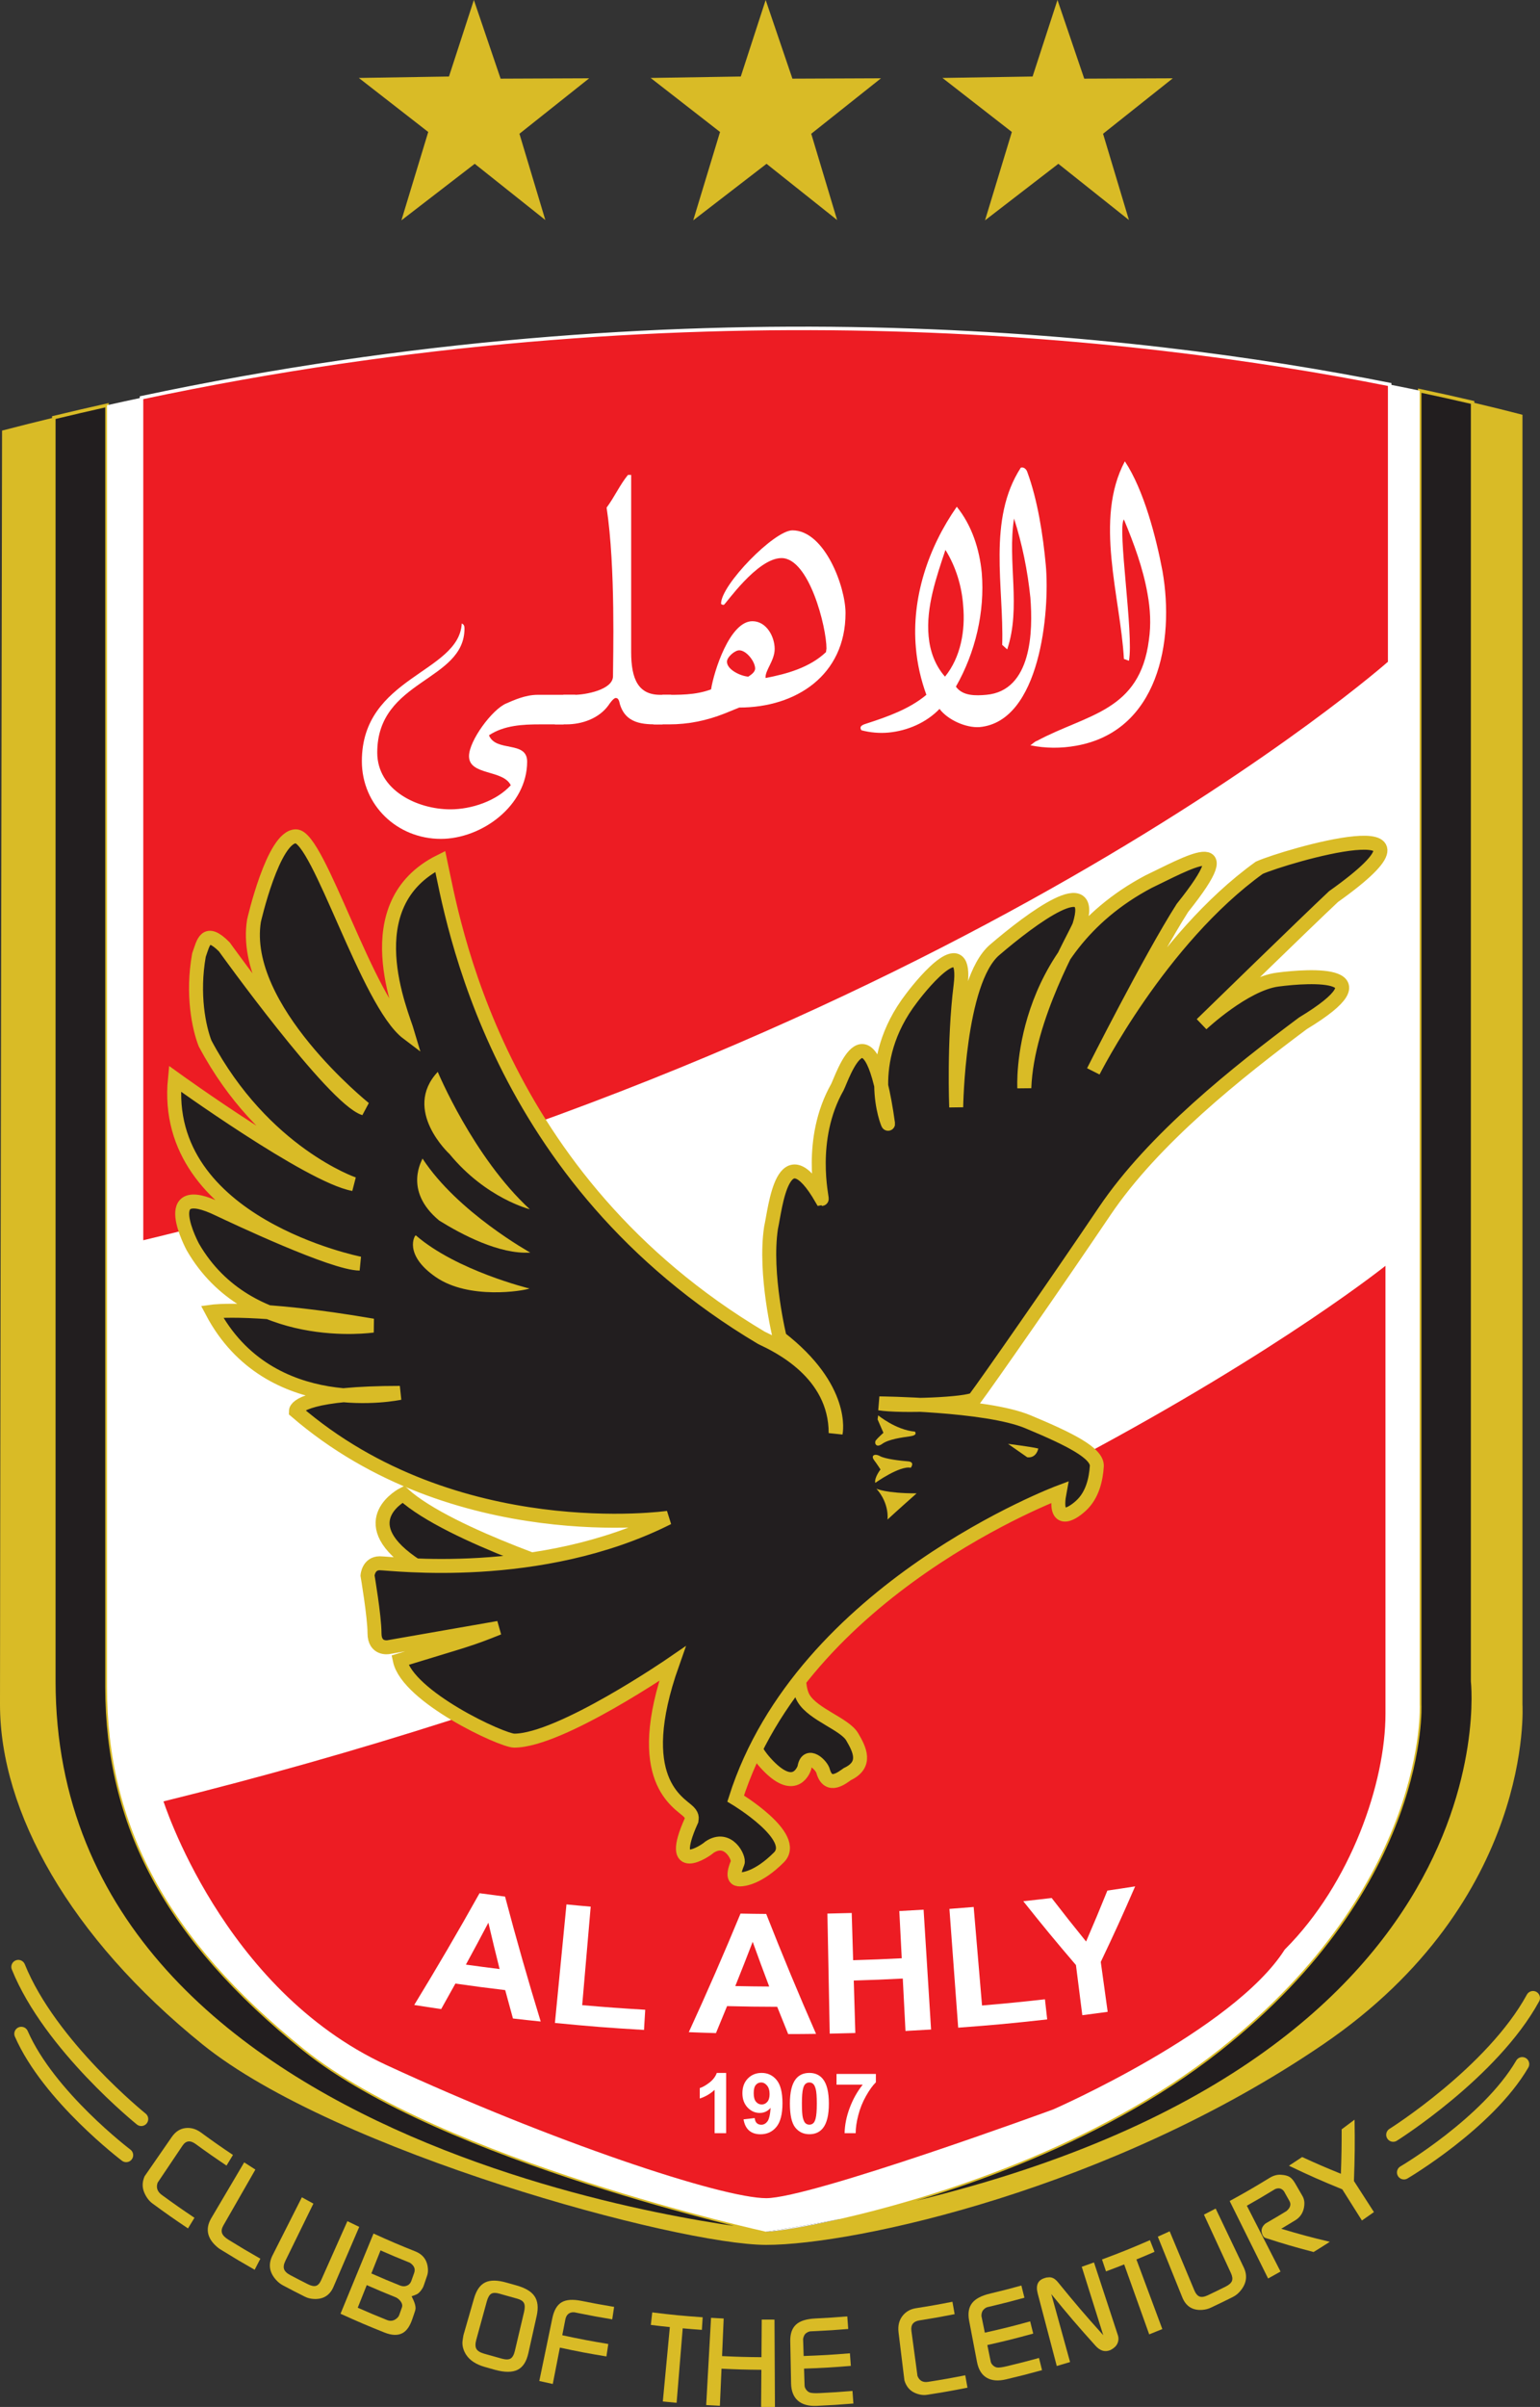 <?xml version="1.0" encoding="UTF-8"?>
<svg xmlns="http://www.w3.org/2000/svg" xmlns:xlink="http://www.w3.org/1999/xlink" width="440.8pt" height="688.7pt" viewBox="0 0 440.8 688.7" version="1.1">
<rect x="0" y="0" width="440.8" height="688.7" fill="#333333" stroke="none"/>
<defs>
<g>
<symbol overflow="visible" id="glyph0-0">
<path style="stroke:none;" d=""/>
</symbol>
<symbol overflow="visible" id="glyph0-1">
<path style="stroke:none;" d="M 65.781 -8.453 C 62.922 -8.453 59.406 -8.453 54.984 -8.453 C 51.484 -8.453 48.094 -6.891 46.016 -5.984 C 41.984 -4.297 35.359 4.688 35.359 9.094 C 35.359 14.688 45.109 12.875 47.312 17.422 C 43.156 21.969 36.016 24.312 30.031 24.312 C 20.547 24.312 9.094 18.844 9.094 8.062 C 9.094 -12.875 34.062 -12.219 34.062 -27.438 C 34.062 -28.078 33.938 -28.594 33.281 -28.859 C 32.5 -14.688 4.688 -13.656 4.688 10.531 C 4.688 23.141 14.812 32.766 27.297 32.766 C 39 32.766 52 23.266 52 10.656 C 52 4.547 43.031 8.062 41.078 3.125 C 45.375 0.266 50.703 0 55.766 0 L 62.406 0 C 64.094 -1.688 65.656 -5.984 65.781 -8.453 Z M 65.781 -8.453 "/>
</symbol>
<symbol overflow="visible" id="glyph0-2">
<path style="stroke:none;" d="M 30.812 -8.453 C 29.25 -8.453 28.984 -8.453 27.688 -8.453 C 21.453 -8.453 19.375 -12.875 19.375 -20.672 C 19.375 -37.438 19.375 -53.953 19.375 -71.375 L 18.453 -71.375 C 16.125 -68.516 14.562 -65 12.344 -62.016 C 14.953 -44.844 14.172 -18.844 14.172 -13.781 C 14.172 -9.875 6.234 -8.453 3.125 -8.453 L 0 -8.453 C -2.078 -7.016 -2.734 -2.469 -2.469 0 C -1.297 0 -0.391 0 0.781 0 C 5.328 0 10.141 -1.688 12.875 -5.453 C 13.125 -5.844 14.297 -7.547 14.953 -7.547 C 15.984 -7.547 15.984 -6.109 16.25 -5.453 C 18.203 0.391 23.922 0 28.344 0 C 29.641 -2.469 30.156 -5.062 30.812 -8.453 Z M 30.812 -8.453 "/>
</symbol>
<symbol overflow="visible" id="glyph0-3">
<path style="stroke:none;" d="M 52.391 -31.844 C 52.391 -39.391 46.406 -55.516 37.188 -55.516 C 31.984 -55.516 16.766 -39.906 16.766 -34.578 C 16.766 -34.312 17.156 -34.188 17.547 -34.188 C 17.938 -34.188 27.047 -47.578 34.062 -47.578 C 41.984 -47.578 46.938 -27.812 46.938 -21.703 L 46.797 -20.672 C 42.125 -16.25 35.625 -14.438 29.516 -13.266 C 29.25 -15.344 32.109 -18.203 32.109 -21.578 C 32.109 -25.094 29.766 -29.516 25.734 -29.516 C 19.234 -29.516 14.688 -15.078 13.906 -10.016 C 9.359 -8.312 4.688 -8.453 0 -8.453 C -2.203 -6.375 -3.125 -3.641 -2.594 0 C -1.172 0 0.391 0 1.953 0 C 7.281 0 12.609 -1.047 17.812 -3.125 L 21.969 -4.812 C 38.219 -4.812 52.391 -14.047 52.391 -31.844 Z M 26.516 -15.984 C 26.516 -14.953 25.344 -14.172 24.562 -13.656 C 22.484 -13.781 18.453 -15.594 18.453 -17.938 C 18.453 -19.234 20.672 -21.188 21.969 -21.188 C 24.047 -21.188 26.516 -17.938 26.516 -15.984 Z M 26.516 -15.984 "/>
</symbol>
<symbol overflow="visible" id="glyph0-4">
<path style="stroke:none;" d="M 52.781 -45.5 C 52 -54.078 50.438 -64.219 47.453 -72.281 C 47.188 -73.062 46.406 -73.703 45.625 -73.453 C 36.016 -58.625 40.812 -39.266 40.297 -22.75 L 41.734 -21.453 C 45.766 -33.547 41.734 -46.547 43.688 -58.891 C 46.016 -51.609 47.578 -43.938 48.359 -36.266 C 49.141 -26.656 48.75 -9.625 35.75 -8.453 C 32.766 -8.188 28.984 -8.062 27.047 -10.797 C 32.625 -20.547 35.359 -32.234 34.453 -43.297 C 33.797 -50.188 31.594 -56.938 27.297 -62.266 C 19.109 -50.562 14.297 -36.141 15.594 -21.844 C 15.984 -17.297 17.031 -12.734 18.594 -8.453 C 13.781 -4.422 7.547 -2.203 1.562 -0.266 C 0.781 0 -0.906 0.391 0 1.688 C 2.469 2.344 5.203 2.594 7.797 2.344 C 13.266 1.812 18.594 -0.516 22.359 -4.422 C 24.703 -1.297 29.906 1.047 33.797 0.781 C 51.219 -0.781 53.953 -32.375 52.781 -45.5 Z M 29.125 -33.938 C 29.766 -26.906 28.469 -19.234 23.922 -13.656 C 21.062 -16.906 19.625 -20.938 19.234 -25.219 C 18.453 -33.547 21.453 -42.125 24.047 -49.922 C 27.047 -45.109 28.734 -39.516 29.125 -33.938 Z M 29.125 -33.938 "/>
</symbol>
<symbol overflow="visible" id="glyph0-5">
<path style="stroke:none;" d="M 28.203 -43.812 C 26.391 -53.438 22.875 -67.078 17.422 -75.266 C 8.578 -58.625 16.125 -36.656 17.156 -18.719 L 18.594 -18.203 C 20.016 -25.734 15.203 -56.422 17.156 -58.625 C 20.016 -51.734 22.625 -44.719 23.922 -37.312 C 24.703 -33.016 24.953 -28.594 24.312 -24.188 C 21.703 -3.641 6.625 -2.984 -7.672 4.688 C -8.453 4.938 -8.969 5.594 -9.625 5.984 C -5.328 6.891 -0.781 6.891 3.516 6.109 C 26.906 1.953 31.719 -23.656 28.203 -43.812 Z M 28.203 -43.812 "/>
</symbol>
<symbol overflow="visible" id="glyph1-0">
<path style="stroke:none;" d="M 3 0 L 3 -15 L 15 -15 L 15 0 Z M 3.375 -0.375 L 14.625 -0.375 L 14.625 -14.625 L 3.375 -14.625 Z M 3.375 -0.375 "/>
</symbol>
<symbol overflow="visible" id="glyph1-1">
<path style="stroke:none;" d="M 9.453 0 L 6.156 0 L 6.156 -12.406 C 4.945 -11.281 3.527 -10.449 1.906 -9.922 L 1.906 -12.906 C 2.758 -13.184 3.691 -13.719 4.703 -14.5 C 5.711 -15.289 6.406 -16.207 6.781 -17.25 L 9.453 -17.25 Z M 9.453 0 "/>
</symbol>
<symbol overflow="visible" id="glyph1-2">
<path style="stroke:none;" d="M 1.094 -3.969 L 4.281 -4.328 C 4.352 -3.68 4.551 -3.199 4.875 -2.891 C 5.207 -2.578 5.645 -2.422 6.188 -2.422 C 6.863 -2.422 7.441 -2.734 7.922 -3.359 C 8.398 -3.98 8.707 -5.281 8.844 -7.25 C 8.008 -6.281 6.973 -5.797 5.734 -5.797 C 4.379 -5.797 3.211 -6.316 2.234 -7.359 C 1.254 -8.41 0.766 -9.77 0.766 -11.438 C 0.766 -13.176 1.281 -14.578 2.312 -15.641 C 3.352 -16.711 4.672 -17.25 6.266 -17.25 C 8.012 -17.25 9.445 -16.57 10.562 -15.219 C 11.676 -13.875 12.234 -11.66 12.234 -8.578 C 12.234 -5.441 11.648 -3.176 10.484 -1.781 C 9.328 -0.383 7.809 0.312 5.938 0.312 C 4.594 0.312 3.504 -0.047 2.672 -0.766 C 1.848 -1.48 1.32 -2.551 1.094 -3.969 Z M 8.547 -11.172 C 8.547 -12.23 8.301 -13.055 7.812 -13.641 C 7.32 -14.223 6.758 -14.516 6.125 -14.516 C 5.508 -14.516 4.996 -14.273 4.594 -13.797 C 4.195 -13.316 4 -12.527 4 -11.438 C 4 -10.332 4.219 -9.52 4.656 -9 C 5.09 -8.477 5.641 -8.219 6.297 -8.219 C 6.93 -8.219 7.461 -8.469 7.891 -8.969 C 8.324 -9.465 8.547 -10.203 8.547 -11.172 Z M 8.547 -11.172 "/>
</symbol>
<symbol overflow="visible" id="glyph1-3">
<path style="stroke:none;" d="M 6.594 -17.25 C 8.246 -17.25 9.547 -16.652 10.484 -15.469 C 11.605 -14.062 12.172 -11.727 12.172 -8.469 C 12.172 -5.219 11.605 -2.883 10.484 -1.469 C 9.547 -0.289 8.246 0.297 6.594 0.297 C 4.914 0.297 3.566 -0.344 2.547 -1.625 C 1.523 -2.914 1.016 -5.211 1.016 -8.516 C 1.016 -11.742 1.578 -14.07 2.703 -15.5 C 3.629 -16.664 4.926 -17.25 6.594 -17.25 Z M 6.594 -14.516 C 6.188 -14.516 5.824 -14.387 5.516 -14.141 C 5.203 -13.891 4.961 -13.434 4.797 -12.781 C 4.566 -11.926 4.453 -10.488 4.453 -8.469 C 4.453 -6.457 4.551 -5.07 4.75 -4.312 C 4.957 -3.562 5.211 -3.059 5.516 -2.812 C 5.824 -2.562 6.188 -2.438 6.594 -2.438 C 6.988 -2.438 7.344 -2.562 7.656 -2.812 C 7.965 -3.07 8.207 -3.531 8.375 -4.188 C 8.602 -5.027 8.719 -6.457 8.719 -8.469 C 8.719 -10.488 8.613 -11.875 8.406 -12.625 C 8.207 -13.383 7.949 -13.891 7.641 -14.141 C 7.336 -14.387 6.988 -14.516 6.594 -14.516 Z M 6.594 -14.516 "/>
</symbol>
<symbol overflow="visible" id="glyph1-4">
<path style="stroke:none;" d="M 1.016 -13.891 L 1.016 -16.953 L 12.281 -16.953 L 12.281 -14.562 C 11.352 -13.645 10.402 -12.324 9.438 -10.609 C 8.477 -8.898 7.746 -7.082 7.25 -5.156 C 6.75 -3.238 6.5 -1.52 6.5 0 L 3.328 0 C 3.379 -2.371 3.867 -4.797 4.797 -7.266 C 5.723 -9.73 6.961 -11.941 8.516 -13.891 Z M 1.016 -13.891 "/>
</symbol>
</g>
<clipPath id="clip1">
  <path d="M 202 663 L 222 663 L 222 688.699 L 202 688.699 Z M 202 663 "/>
</clipPath>
<clipPath id="clip2">
  <path d="M 226 662 L 245 662 L 245 688.699 L 226 688.699 Z M 226 662 "/>
</clipPath>
<clipPath id="clip3">
  <path d="M 376 549 L 440.801 549 L 440.801 634 L 376 634 Z M 376 549 "/>
</clipPath>
<clipPath id="clip4">
  <path d="M 379 567 L 440.801 567 L 440.801 645 L 379 645 Z M 379 567 "/>
</clipPath>
</defs>
<g id="surface1">
<path style=" stroke:none;fill-rule:nonzero;fill:rgb(85.1%,73.299%,14.899%);fill-opacity:1;" d="M 156.09 62.953 L 135.883 46.871 L 114.895 63.047 L 122.574 37.762 L 102.715 22.305 L 128.512 21.891 L 135.637 -0.004 L 143.289 22.508 L 168.645 22.402 L 148.68 38.273 "/>
<path style=" stroke:none;fill-rule:nonzero;fill:rgb(85.1%,73.299%,14.899%);fill-opacity:1;" d="M 239.613 62.953 L 219.406 46.871 L 198.422 63.047 L 206.098 37.762 L 186.238 22.305 L 212.039 21.891 L 219.16 -0.004 L 226.816 22.508 L 252.168 22.402 L 232.203 38.273 "/>
<path style=" stroke:none;fill-rule:nonzero;fill:rgb(85.1%,73.299%,14.899%);fill-opacity:1;" d="M 323.141 62.953 L 302.934 46.871 L 281.949 63.047 L 289.625 37.762 L 269.766 22.305 L 295.562 21.891 L 302.688 -0.004 L 310.344 22.508 L 335.695 22.402 L 315.73 38.273 "/>
<path style=" stroke:none;fill-rule:nonzero;fill:rgb(85.1%,73.299%,14.899%);fill-opacity:1;" d="M 421.512 115.152 L 421.512 481.047 C 421.512 481.047 434.949 597.555 240.223 634.957 C 229.078 637.48 221.344 638.555 219.242 638.555 C 219.242 638.555 15.406 619.312 15.406 481.047 L 15.406 119.484 C 10.492 120.672 5.551 121.914 0.59 123.203 C 0.414 224.461 0 463.562 0 487.699 C 0 518.41 20 554.32 58 584.988 C 96 615.656 194 642.32 219.336 642.32 C 244.668 642.32 318 626.32 378.664 584.988 C 439.332 543.656 435.781 487.699 435.781 487.699 L 435.781 118.676 C 431.508 117.566 426.742 116.379 421.512 115.152 "/>
<path style=" stroke:none;fill-rule:nonzero;fill:rgb(13.3%,11.8%,12.199%);fill-opacity:1;" d="M 30.621 482.594 L 30.621 115.949 C 25.574 117.078 20.504 118.254 15.406 119.484 L 15.406 481.047 C 15.406 619.312 219.238 638.555 219.238 638.555 C 219.238 638.555 126.645 618.16 87.105 586.387 C 47.566 554.613 30.621 522.133 30.621 482.594 "/>
<path style="fill:none;stroke-width:10;stroke-linecap:butt;stroke-linejoin:miter;stroke:rgb(85.1%,73.299%,14.899%);stroke-opacity:1;stroke-miterlimit:4;" d="M 306.211 2061.062 L 306.211 5727.508 C 255.742 5716.219 205.039 5704.461 154.062 5692.156 L 154.062 2076.531 C 154.062 693.875 2192.383 501.453 2192.383 501.453 C 2192.383 501.453 1266.445 705.398 871.055 1023.133 C 475.664 1340.867 306.211 1665.672 306.211 2061.062 Z M 306.211 2061.062 " transform="matrix(0.1,0,0,-0.1,0,688.7)"/>
<path style=" stroke:none;fill-rule:nonzero;fill:rgb(13.3%,11.8%,12.199%);fill-opacity:1;" d="M 406.363 487.699 C 406.363 487.699 408.969 538.973 349.055 586.387 C 313.602 614.441 267.035 628.891 240.223 634.957 C 434.949 597.555 421.512 481.047 421.512 481.047 L 421.512 115.152 C 416.828 114.055 411.777 112.926 406.363 111.781 "/>
<path style="fill:none;stroke-width:10;stroke-linecap:butt;stroke-linejoin:miter;stroke:rgb(85.1%,73.299%,14.899%);stroke-opacity:1;stroke-miterlimit:4;" d="M 4063.633 2010.008 C 4063.633 2010.008 4089.688 1497.273 3490.547 1023.133 C 3136.016 742.586 2670.352 598.094 2402.227 537.43 C 4349.492 911.453 4215.117 2076.531 4215.117 2076.531 L 4215.117 5735.477 C 4168.281 5746.453 4117.773 5757.742 4063.633 5769.188 Z M 4063.633 2010.008 " transform="matrix(0.1,0,0,-0.1,0,688.7)"/>
<path style=" stroke:none;fill-rule:nonzero;fill:rgb(100%,100%,100%);fill-opacity:1;" d="M 240.223 634.957 C 233.48 636.254 226.492 637.457 219.242 638.555 C 221.344 638.555 229.078 637.48 240.223 634.957 "/>
<path style=" stroke:none;fill-rule:nonzero;fill:rgb(100%,100%,100%);fill-opacity:1;" d="M 406.363 487.699 L 406.363 111.781 C 403.594 111.195 400.73 110.609 397.773 110.023 L 397.773 189.578 C 397.773 189.578 273.504 299.723 40.508 355.504 L 40.508 113.793 C 37.223 114.488 33.926 115.211 30.621 115.949 L 30.621 482.594 C 30.621 522.133 47.566 554.613 87.105 586.387 C 126.645 618.16 219.238 638.555 219.238 638.555 C 226.492 637.457 233.477 636.254 240.223 634.957 C 267.035 628.891 313.602 614.441 349.055 586.387 C 408.969 538.973 406.363 487.699 406.363 487.699 "/>
<path style=" stroke:none;fill-rule:nonzero;fill:rgb(92.899%,10.999%,13.699%);fill-opacity:1;" d="M 40.508 113.793 L 40.508 355.504 C 273.504 299.723 397.773 189.578 397.773 189.578 L 397.773 110.02 C 324.477 95.461 194.801 81.082 40.508 113.793 "/>
<path style="fill:none;stroke-width:10;stroke-linecap:butt;stroke-linejoin:miter;stroke:rgb(100%,100%,100%);stroke-opacity:1;stroke-miterlimit:4;" d="M 405.078 5749.07 L 405.078 3331.961 C 2735.039 3889.773 3977.734 4991.219 3977.734 4991.219 L 3977.734 5786.805 C 3244.766 5932.391 1948.008 6076.18 405.078 5749.07 Z M 405.078 5749.07 " transform="matrix(0.1,0,0,-0.1,0,688.7)"/>
<path style=" stroke:none;fill-rule:nonzero;fill:rgb(92.899%,10.999%,13.699%);fill-opacity:1;" d="M 397.066 361.152 C 397.066 361.152 277.742 457.883 46.156 515.074 C 46.156 515.074 63.102 569.441 110.406 591.328 C 157.715 613.215 206.465 629.457 219.336 629.457 C 232.203 629.457 301.633 604.035 301.633 604.035 C 301.633 604.035 353.297 581.441 368.121 558.141 C 387.188 539.078 397.07 510.129 397.07 490.359 C 397.07 470.59 397.066 361.152 397.066 361.152 "/>
<path style="fill:none;stroke-width:10;stroke-linecap:butt;stroke-linejoin:miter;stroke:rgb(100%,100%,100%);stroke-opacity:1;stroke-miterlimit:4;" d="M 3970.664 3275.477 C 3970.664 3275.477 2777.422 2308.172 461.562 1736.258 C 461.562 1736.258 631.016 1192.586 1104.062 973.719 C 1577.148 754.852 2064.648 592.43 2193.359 592.43 C 2322.031 592.43 3016.328 846.648 3016.328 846.648 C 3016.328 846.648 3532.969 1072.586 3681.211 1305.594 C 3871.875 1496.219 3970.703 1785.711 3970.703 1983.406 C 3970.703 2181.102 3970.664 3275.477 3970.664 3275.477 Z M 3970.664 3275.477 " transform="matrix(0.1,0,0,-0.1,0,688.7)"/>
<path style=" stroke:none;fill-rule:nonzero;fill:rgb(13.3%,11.8%,12.199%);fill-opacity:1;" d="M 229.598 469.812 C 229.598 469.812 227.227 481.34 230.031 485.973 C 232.832 490.605 241.773 493.297 243.93 496.961 C 246.082 500.625 248.238 504.934 242.527 507.625 C 241.125 508.594 237.141 511.934 235.633 506.871 C 235.309 505.148 231 500.945 230.246 505.793 C 230.246 505.793 227.875 513.551 219.797 505.148 C 211.715 496.746 215.914 492.004 215.484 485.539 C 215.055 479.078 229.598 469.812 229.598 469.812 "/>
<path style="fill:none;stroke-width:40;stroke-linecap:butt;stroke-linejoin:miter;stroke:rgb(85.1%,73.299%,14.899%);stroke-opacity:1;stroke-miterlimit:4;" d="M 2295.977 2188.875 C 2295.977 2188.875 2272.266 2073.602 2300.312 2027.273 C 2328.32 1980.945 2417.734 1954.031 2439.297 1917.391 C 2460.82 1880.75 2482.383 1837.664 2425.273 1810.75 C 2411.25 1801.062 2371.406 1767.664 2356.328 1818.289 C 2353.086 1835.516 2310 1877.547 2302.461 1829.07 C 2302.461 1829.07 2278.75 1751.492 2197.969 1835.516 C 2117.148 1919.539 2159.141 1966.961 2154.844 2031.609 C 2150.547 2096.219 2295.977 2188.875 2295.977 2188.875 Z M 2295.977 2188.875 " transform="matrix(0.1,0,0,-0.1,0,688.7)"/>
<path style=" stroke:none;fill-rule:nonzero;fill:rgb(13.3%,11.8%,12.199%);fill-opacity:1;" d="M 168.945 452.043 C 168.945 452.043 128.695 439.543 115.445 427.543 C 115.445 427.543 100.695 435.043 117.695 447.043 C 134.695 459.043 158.195 459.293 158.195 459.293 "/>
<path style="fill:none;stroke-width:40;stroke-linecap:butt;stroke-linejoin:miter;stroke:rgb(85.1%,73.299%,14.899%);stroke-opacity:1;stroke-miterlimit:4;" d="M 1689.453 2366.57 C 1689.453 2366.57 1286.953 2491.57 1154.453 2611.57 C 1154.453 2611.57 1006.953 2536.57 1176.953 2416.57 C 1346.953 2296.57 1581.953 2294.07 1581.953 2294.07 Z M 1689.453 2366.57 " transform="matrix(0.1,0,0,-0.1,0,688.7)"/>
<path style=" stroke:none;fill-rule:nonzero;fill:rgb(13.3%,11.8%,12.199%);fill-opacity:1;" d="M 303.277 426.957 C 303.277 426.957 229.676 454.488 210.57 514.609 C 210.57 514.609 228.832 525.566 222.934 531.465 C 217.035 537.363 212.789 537.75 211.781 537.75 C 210.77 537.75 209.258 537.461 211.133 532.996 C 211.711 531.699 208.465 524.93 203.066 528.531 C 202.059 529.539 190.605 537.172 197.883 520.969 C 197.883 520.609 198.457 519.742 197.09 518.375 C 194.426 515.711 180.695 509.293 192.445 476.043 C 192.445 476.043 160.445 498.043 147.195 498.043 C 143.695 498.043 116.695 485.543 114.445 475.043 C 133.984 469.051 133.977 469.281 142.695 465.793 L 111.195 471.293 C 111.195 471.293 107.195 472.043 107.195 467.293 C 107.195 462.543 105.195 450.793 105.195 450.793 C 105.195 450.793 105.445 447.293 108.695 447.293 C 111.945 447.293 154.445 452.793 191.195 434.293 C 191.195 434.293 130.195 443.043 84.695 403.793 C 84.695 402.293 88.695 398.543 114.445 398.543 C 114.445 398.543 77.195 406.543 60.695 375.293 C 60.695 375.293 73.195 373.543 106.695 379.293 C 106.695 379.293 71.195 384.543 55.195 356.793 C 55.195 356.793 44.695 337.293 62.695 346.043 C 66.945 348.043 95.445 361.543 102.945 361.543 C 102.945 361.543 45.945 350.293 50.07 308.668 C 50.07 308.668 88.695 336.543 101.195 338.793 C 101.195 338.793 75.445 330.043 58.695 298.543 C 56.945 294.043 54.945 284.543 56.945 273.293 C 58.258 269.605 58.82 265.543 64.195 270.918 C 64.195 270.918 95.383 314.355 104.32 317.168 C 104.32 317.168 68.695 288.625 72.695 263.461 C 72.695 263.461 78.195 239.293 84.695 239.293 C 91.195 239.293 105.195 286.961 116.695 295.629 C 115.027 289.961 101.195 258.793 126.027 246.461 C 129.527 262.793 141.445 337.293 217.945 382.793 C 222.695 385.043 239.195 392.793 239.195 410.043 C 239.195 410.043 241.945 397.293 223.195 382.793 C 223.195 382.793 218.695 364.543 220.695 351.293 C 221.945 345.793 223.945 323.543 235.195 343.043 C 235.445 343.043 231.195 326.043 239.695 311.043 C 241.195 308.043 248.945 284.043 254.195 321.543 C 254.195 321.793 246.695 304.043 260.945 285.543 C 264.695 280.543 276.945 266.043 274.945 282.043 C 272.945 298.043 273.695 316.793 273.695 316.793 C 273.695 316.793 274.195 280.793 284.695 271.793 C 295.195 262.793 313.945 248.793 308.945 264.793 C 307.695 268.043 293.945 291.043 293.195 311.293 C 293.195 311.293 290.945 272.293 328.695 252.293 C 339.195 247.293 356.445 237.293 338.445 259.793 C 329.195 274.293 312.945 306.543 312.945 306.543 C 312.945 306.543 331.945 268.793 360.445 248.293 C 367.695 245.043 418.945 230.043 381.695 256.543 C 373.695 264.043 343.945 293.043 343.945 293.043 C 343.945 293.043 356.195 281.543 365.695 280.293 C 375.195 279.043 397.695 277.793 372.945 292.793 C 354.195 306.793 330.195 325.793 316.195 346.543 C 302.195 367.293 282.695 395.293 278.945 400.293 C 276.945 401.793 257.945 402.543 251.695 401.543 C 251.695 401.543 282.195 401.793 294.195 406.793 C 306.195 411.793 314.195 415.793 313.945 419.543 C 313.695 423.293 312.695 427.793 309.445 430.793 C 306.195 433.793 301.609 435.871 303.277 426.957 "/>
<path style="fill:none;stroke-width:40;stroke-linecap:butt;stroke-linejoin:miter;stroke:rgb(85.1%,73.299%,14.899%);stroke-opacity:1;stroke-miterlimit:4;" d="M 3032.773 2617.43 C 3032.773 2617.43 2296.758 2342.117 2105.703 1740.906 C 2105.703 1740.906 2288.32 1631.336 2229.336 1572.352 C 2170.352 1513.367 2127.891 1509.5 2117.812 1509.5 C 2107.695 1509.5 2092.578 1512.391 2111.328 1557.039 C 2117.109 1570.008 2084.648 1637.703 2030.664 1601.688 C 2020.586 1591.609 1906.055 1515.281 1978.828 1677.312 C 1978.828 1680.906 1984.57 1689.578 1970.898 1703.25 C 1944.258 1729.891 1806.953 1794.07 1924.453 2126.57 C 1924.453 2126.57 1604.453 1906.57 1471.953 1906.57 C 1436.953 1906.57 1166.953 2031.57 1144.453 2136.57 C 1339.844 2196.492 1339.766 2194.188 1426.953 2229.07 L 1111.953 2174.07 C 1111.953 2174.07 1071.953 2166.57 1071.953 2214.07 C 1071.953 2261.57 1051.953 2379.07 1051.953 2379.07 C 1051.953 2379.07 1054.453 2414.07 1086.953 2414.07 C 1119.453 2414.07 1544.453 2359.07 1911.953 2544.07 C 1911.953 2544.07 1301.953 2456.57 846.953 2849.07 C 846.953 2864.07 886.953 2901.57 1144.453 2901.57 C 1144.453 2901.57 771.953 2821.57 606.953 3134.07 C 606.953 3134.07 731.953 3151.57 1066.953 3094.07 C 1066.953 3094.07 711.953 3041.57 551.953 3319.07 C 551.953 3319.07 446.953 3514.07 626.953 3426.57 C 669.453 3406.57 954.453 3271.57 1029.453 3271.57 C 1029.453 3271.57 459.453 3384.07 500.703 3800.32 C 500.703 3800.32 886.953 3521.57 1011.953 3499.07 C 1011.953 3499.07 754.453 3586.57 586.953 3901.57 C 569.453 3946.57 549.453 4041.57 569.453 4154.07 C 582.578 4190.945 588.203 4231.57 641.953 4177.82 C 641.953 4177.82 953.828 3743.445 1043.203 3715.32 C 1043.203 3715.32 686.953 4000.75 726.953 4252.391 C 726.953 4252.391 781.953 4494.07 846.953 4494.07 C 911.953 4494.07 1051.953 4017.391 1166.953 3930.711 C 1150.273 3987.391 1011.953 4299.07 1260.273 4422.391 C 1295.273 4259.07 1414.453 3514.07 2179.453 3059.07 C 2226.953 3036.57 2391.953 2959.07 2391.953 2786.57 C 2391.953 2786.57 2419.453 2914.07 2231.953 3059.07 C 2231.953 3059.07 2186.953 3241.57 2206.953 3374.07 C 2219.453 3429.07 2239.453 3651.57 2351.953 3456.57 C 2354.453 3456.57 2311.953 3626.57 2396.953 3776.57 C 2411.953 3806.57 2489.453 4046.57 2541.953 3671.57 C 2541.953 3669.07 2466.953 3846.57 2609.453 4031.57 C 2646.953 4081.57 2769.453 4226.57 2749.453 4066.57 C 2729.453 3906.57 2736.953 3719.07 2736.953 3719.07 C 2736.953 3719.07 2741.953 4079.07 2846.953 4169.07 C 2951.953 4259.07 3139.453 4399.07 3089.453 4239.07 C 3076.953 4206.57 2939.453 3976.57 2931.953 3774.07 C 2931.953 3774.07 2909.453 4164.07 3286.953 4364.07 C 3391.953 4414.07 3564.453 4514.07 3384.453 4289.07 C 3291.953 4144.07 3129.453 3821.57 3129.453 3821.57 C 3129.453 3821.57 3319.453 4199.07 3604.453 4404.07 C 3676.953 4436.57 4189.453 4586.57 3816.953 4321.57 C 3736.953 4246.57 3439.453 3956.57 3439.453 3956.57 C 3439.453 3956.57 3561.953 4071.57 3656.953 4084.07 C 3751.953 4096.57 3976.953 4109.07 3729.453 3959.07 C 3541.953 3819.07 3301.953 3629.07 3161.953 3421.57 C 3021.953 3214.07 2826.953 2934.07 2789.453 2884.07 C 2769.453 2869.07 2579.453 2861.57 2516.953 2871.57 C 2516.953 2871.57 2821.953 2869.07 2941.953 2819.07 C 3061.953 2769.07 3141.953 2729.07 3139.453 2691.57 C 3136.953 2654.07 3126.953 2609.07 3094.453 2579.07 C 3061.953 2549.07 3016.094 2528.289 3032.773 2617.43 Z M 3032.773 2617.43 " transform="matrix(0.1,0,0,-0.1,0,688.7)"/>
<path style=" stroke:none;fill-rule:nonzero;fill:rgb(85.1%,73.299%,14.899%);fill-opacity:1;" d="M 125.301 306.691 C 125.301 306.691 135.445 331.062 151.648 345.996 C 151.648 345.996 139.109 342.898 128.684 330.219 C 128.684 330.219 115.02 317.68 125.301 306.691 "/>
<path style=" stroke:none;fill-rule:nonzero;fill:rgb(85.1%,73.299%,14.899%);fill-opacity:1;" d="M 151.785 358.395 C 151.785 358.395 130.934 346.844 120.934 331.484 C 121.074 331.625 115.156 340.5 125.723 349.238 C 132.062 353.18 142.91 358.957 151.785 358.395 "/>
<path style=" stroke:none;fill-rule:nonzero;fill:rgb(85.1%,73.299%,14.899%);fill-opacity:1;" d="M 151.559 368.68 C 151.559 368.68 130.707 363.605 119.016 353.465 C 118.73 353.324 115.352 358.957 124.789 365.438 C 134.23 371.918 149.727 369.383 151.559 368.68 "/>
<path style=" stroke:none;fill-rule:nonzero;fill:rgb(85.1%,73.299%,14.899%);fill-opacity:1;" d="M 288.527 413.125 C 288.527 413.125 295.195 413.961 297.195 414.461 C 297.195 414.461 296.695 417.293 294.027 416.961 "/>
<path style=" stroke:none;fill-rule:nonzero;fill:rgb(85.1%,73.299%,14.899%);fill-opacity:1;" d="M 250.863 425.961 C 250.863 425.961 253.531 427.293 262.363 427.293 C 262.363 427.293 256.527 432.461 254.027 434.793 C 254.027 434.793 254.695 430.293 250.863 425.961 "/>
<path style=" stroke:none;fill-rule:nonzero;fill:rgb(85.1%,73.299%,14.899%);fill-opacity:1;" d="M 250.527 424.293 C 250.527 424.293 257.527 419.293 260.695 419.961 C 260.695 419.961 262.031 418.293 259.863 418.125 C 257.695 417.961 253.363 417.461 251.863 416.625 C 250.363 415.793 249.195 416.461 250.195 417.793 C 251.195 419.125 252.027 420.461 252.027 420.461 C 252.027 420.461 250.195 422.793 250.527 424.293 "/>
<path style=" stroke:none;fill-rule:nonzero;fill:rgb(85.1%,73.299%,14.899%);fill-opacity:1;" d="M 251.363 404.961 C 251.363 404.961 256.363 409.125 261.863 409.625 C 261.863 409.625 262.863 410.629 260.527 410.961 C 258.195 411.293 254.363 411.793 252.527 413.125 C 250.695 414.461 250.195 412.793 250.695 412.125 C 251.195 411.461 252.863 409.961 252.863 409.961 L 251.195 406.125 "/>
<g style="fill:rgb(100%,100%,100%);fill-opacity:1;">
  <use xlink:href="#glyph0-1" x="98.887" y="207.261"/>
  <use xlink:href="#glyph0-2" x="161.287" y="207.261"/>
  <use xlink:href="#glyph0-3" x="189.627" y="207.261"/>
  <use xlink:href="#glyph0-4" x="246.567" y="207.261"/>
  <use xlink:href="#glyph0-5" x="304.547" y="207.261"/>
</g>
<path style=" stroke:none;fill-rule:nonzero;fill:rgb(100%,100%,100%);fill-opacity:1;" d="M 143.004 563.395 C 141.676 558.09 141.035 555.438 139.789 550.129 C 137.254 554.941 135.965 557.34 133.355 562.129 C 137.211 562.664 139.141 562.914 143.004 563.395 M 154.766 578.41 C 151.59 578.082 150 577.91 146.824 577.543 C 145.922 574.297 145.477 572.672 144.605 569.422 C 138.895 568.738 136.043 568.363 130.348 567.555 C 128.73 570.477 127.918 571.934 126.277 574.852 C 123.191 574.398 121.648 574.164 118.566 573.676 C 125.004 563.141 131.238 552.48 137.258 541.703 C 140.184 542.105 141.645 542.297 144.566 542.664 C 147.73 554.645 151.129 566.562 154.766 578.41 "/>
<path style=" stroke:none;fill-rule:nonzero;fill:rgb(100%,100%,100%);fill-opacity:1;" d="M 158.836 578.82 C 159.938 567.516 161.039 556.211 162.141 544.902 C 164.914 545.176 166.301 545.301 169.078 545.543 C 168.27 554.938 167.453 564.332 166.645 573.727 C 173.852 574.348 177.461 574.613 184.684 575.043 C 184.543 577.352 184.473 578.508 184.336 580.82 C 174.125 580.215 169.023 579.812 158.836 578.82 "/>
<path style=" stroke:none;fill-rule:nonzero;fill:rgb(100%,100%,100%);fill-opacity:1;" d="M 220.172 568.398 C 218.242 563.285 217.297 560.727 215.445 555.602 C 213.488 560.672 212.492 563.207 210.465 568.266 C 214.348 568.348 216.289 568.375 220.172 568.398 M 233.582 581.945 C 230.395 581.988 228.797 582 225.605 582.004 C 224.332 578.887 223.703 577.324 222.461 574.199 C 216.723 574.184 213.852 574.145 208.113 574.004 C 206.855 577.098 206.219 578.641 204.93 581.727 C 201.82 581.637 200.266 581.582 197.156 581.457 C 202.309 570.242 207.246 558.934 211.961 547.527 C 214.902 547.586 216.371 547.605 219.316 547.629 C 223.848 559.16 228.602 570.602 233.582 581.945 "/>
<path style=" stroke:none;fill-rule:nonzero;fill:rgb(100%,100%,100%);fill-opacity:1;" d="M 237.496 581.879 C 237.277 570.43 237.055 558.98 236.832 547.527 C 239.613 547.473 241.008 547.438 243.789 547.355 C 243.953 552.762 244.035 555.465 244.195 560.871 C 249.766 560.703 252.547 560.594 258.109 560.309 C 257.832 554.906 257.691 552.203 257.414 546.801 C 260.195 546.656 261.586 546.578 264.363 546.406 C 265.078 557.836 265.793 569.27 266.504 580.699 C 263.574 580.879 262.109 580.961 259.18 581.113 C 258.871 575.109 258.719 572.113 258.406 566.113 C 252.797 566.402 249.988 566.516 244.375 566.684 C 244.555 572.688 244.641 575.691 244.824 581.699 C 241.891 581.785 240.43 581.824 237.496 581.879 "/>
<path style=" stroke:none;fill-rule:nonzero;fill:rgb(100%,100%,100%);fill-opacity:1;" d="M 274.266 580.172 C 273.434 568.844 272.594 557.516 271.758 546.184 C 274.535 545.98 275.922 545.871 278.699 545.637 C 279.5 555.031 280.293 564.43 281.09 573.824 C 288.301 573.211 291.902 572.855 299.098 572.051 C 299.355 574.352 299.484 575.504 299.742 577.805 C 289.566 578.941 284.469 579.418 274.266 580.172 "/>
<path style=" stroke:none;fill-rule:nonzero;fill:rgb(100%,100%,100%);fill-opacity:1;" d="M 309.793 576.602 C 309.062 570.863 308.699 567.996 307.973 562.254 C 301.793 555.02 298.777 551.363 292.898 543.988 C 296.148 543.641 297.773 543.453 301.02 543.066 C 304.895 548.078 306.867 550.566 310.875 555.52 C 313.383 549.703 314.602 546.785 316.969 540.945 C 320.152 540.48 321.742 540.242 324.918 539.738 C 321.145 548.414 319.176 552.738 315.078 561.359 C 315.867 567.07 316.266 569.926 317.055 575.637 C 314.152 576.039 312.699 576.23 309.793 576.602 "/>
<g style="fill:rgb(100%,100%,100%);fill-opacity:1;">
  <use xlink:href="#glyph1-1" x="198.391" y="610.364"/>
  <use xlink:href="#glyph1-2" x="211.735" y="610.364"/>
  <use xlink:href="#glyph1-3" x="225.079" y="610.364"/>
  <use xlink:href="#glyph1-4" x="238.423" y="610.364"/>
</g>
<path style=" stroke:none;fill-rule:nonzero;fill:rgb(85.1%,73.299%,14.899%);fill-opacity:1;" d="M 41.387 622.695 C 41.621 622.359 41.738 622.191 41.969 621.852 C 44.844 617.695 46.281 615.617 49.156 611.461 C 50.219 609.926 51.531 609.078 53.086 608.898 C 54.641 608.715 56.113 609.141 57.531 610.176 C 61.156 612.824 62.984 614.105 66.68 616.59 C 65.941 617.809 65.574 618.414 64.836 619.633 C 61.266 617.234 59.496 616 55.992 613.453 C 54.461 612.336 53.215 612.48 52.246 613.918 C 49.512 617.988 48.141 620.023 45.406 624.094 C 45.289 624.266 45.234 624.352 45.117 624.52 C 44.629 625.914 45.027 627.094 46.316 628.031 C 50.02 630.727 51.887 632.031 55.66 634.566 C 54.922 635.785 54.551 636.395 53.809 637.609 C 49.707 634.855 47.676 633.43 43.656 630.484 C 42.68 629.773 41.906 628.746 41.332 627.445 C 40.66 625.914 40.676 624.332 41.387 622.695 "/>
<path style=" stroke:none;fill-rule:nonzero;fill:rgb(85.1%,73.299%,14.899%);fill-opacity:1;" d="M 62.703 643.367 C 59.324 640.777 58.609 637.84 60.48 634.664 C 64.246 628.285 66.129 625.094 69.895 618.715 C 71.172 619.547 71.812 619.961 73.098 620.773 C 69.43 627.176 67.598 630.375 63.93 636.773 C 63.461 637.59 63.336 638.316 63.555 638.953 C 63.777 639.59 64.387 640.223 65.383 640.84 C 69.012 643.082 70.844 644.168 74.527 646.27 C 73.871 647.539 73.543 648.172 72.891 649.441 C 69.191 647.332 67.352 646.242 63.711 643.992 C 63.305 643.742 63.105 643.617 62.703 643.367 "/>
<path style=" stroke:none;fill-rule:nonzero;fill:rgb(85.1%,73.299%,14.899%);fill-opacity:1;" d="M 79.016 652.34 C 77.066 650.172 76.742 647.824 77.992 645.348 C 81.359 638.691 83.039 635.363 86.406 628.703 C 87.723 629.438 88.383 629.801 89.703 630.516 C 86.5 637.059 84.895 640.332 81.691 646.875 C 81.227 647.82 81.098 648.613 81.305 649.242 C 81.512 649.875 82.105 650.453 83.086 650.973 C 85.094 652.031 86.102 652.551 88.125 653.57 C 89.09 654.059 89.863 654.211 90.449 654.039 C 91.027 653.867 91.523 653.316 91.934 652.395 C 94.934 645.652 96.434 642.277 99.434 635.535 C 100.785 636.199 101.465 636.527 102.824 637.172 C 99.871 644.047 98.395 647.48 95.441 654.355 C 94.906 655.602 94.141 656.52 93.129 657.102 C 92.121 657.688 90.902 657.891 89.543 657.773 C 89.246 657.746 88.891 657.695 88.492 657.598 C 88.094 657.504 87.66 657.34 87.199 657.109 C 84.703 655.859 83.461 655.215 80.988 653.902 C 80.277 653.523 79.613 653.004 79.016 652.34 "/>
<path style=" stroke:none;fill-rule:nonzero;fill:rgb(85.1%,73.299%,14.899%);fill-opacity:1;" d="M 104.973 653.828 C 103.941 656.414 103.426 657.711 102.398 660.297 C 105.723 661.762 107.398 662.465 110.754 663.816 C 111.754 664.219 112.656 664.066 113.449 663.441 C 113.848 663.133 114.133 662.781 114.27 662.391 C 114.582 661.508 114.738 661.066 115.055 660.18 C 115.285 659.531 115.023 658.758 114.27 658.016 C 113.914 657.664 113.539 657.43 113.215 657.297 C 109.902 655.965 108.254 655.27 104.973 653.828 M 106.297 650.492 C 109.555 651.926 111.191 652.613 114.48 653.938 C 115.008 654.148 115.516 654.219 115.988 654.129 C 116.855 653.961 117.445 653.441 117.742 652.609 C 118.062 651.703 118.227 651.25 118.547 650.344 C 118.961 649.184 118.535 648.211 117.285 647.41 C 117.109 647.34 117.023 647.305 116.848 647.234 C 113.66 645.949 112.078 645.281 108.922 643.895 C 107.871 646.535 107.344 647.855 106.297 650.492 M 110.008 667.383 C 104.957 665.355 102.449 664.285 97.469 662.02 C 101.246 652.844 103.137 648.254 106.914 639.074 C 111.668 641.234 114.066 642.262 118.887 644.188 C 121.152 645.094 122.363 646.797 122.492 649.324 C 122.523 649.973 122.445 650.574 122.258 651.117 C 121.871 652.254 121.676 652.824 121.289 653.965 C 121.184 654.27 121.066 654.5 120.973 654.656 C 120.602 655.281 120.168 655.863 119.633 656.254 C 119.098 656.641 117.832 657.004 117.832 657.004 C 117.789 657.137 119.082 659.156 118.934 660.637 C 118.914 660.82 118.855 661.09 118.746 661.414 C 118.445 662.289 118.297 662.727 118 663.602 C 117.328 665.562 116.43 666.875 115.289 667.523 C 113.945 668.289 112.176 668.254 110.008 667.383 "/>
<path style=" stroke:none;fill-rule:nonzero;fill:rgb(85.1%,73.299%,14.899%);fill-opacity:1;" d="M 136.332 669.445 C 136.02 670.586 136.02 671.457 136.344 672.047 C 136.66 672.637 137.387 673.102 138.523 673.434 C 138.742 673.496 138.852 673.527 139.066 673.59 C 140.691 674.059 141.504 674.285 143.133 674.73 C 143.336 674.789 143.438 674.816 143.641 674.871 C 144.781 675.184 145.621 675.164 146.168 674.828 C 146.711 674.492 147.113 673.758 147.379 672.629 C 148.43 668.191 148.953 665.973 149.996 661.531 C 150.27 660.383 150.258 659.523 149.969 658.957 C 149.676 658.387 148.988 657.961 147.914 657.668 C 147.707 657.613 147.605 657.586 147.398 657.531 C 145.859 657.109 145.094 656.895 143.559 656.453 C 143.355 656.391 143.254 656.363 143.047 656.301 C 141.953 655.984 141.141 655.98 140.605 656.305 C 140.074 656.629 139.645 657.367 139.328 658.531 C 138.129 662.898 137.531 665.078 136.332 669.445 M 138.742 677.238 C 136.246 676.523 134.48 675.359 133.445 673.785 C 132.691 672.637 132.254 671.258 132.379 669.938 C 132.43 669.371 132.566 668.727 132.668 668.105 C 133.879 663.906 134.48 661.805 135.691 657.605 C 136.367 655.258 137.449 653.738 138.926 653.039 C 140.398 652.34 142.418 652.383 145.012 653.125 C 146.082 653.434 146.617 653.586 147.688 653.879 C 150.289 654.598 152.055 655.613 152.992 656.996 C 153.93 658.375 154.145 660.262 153.613 662.648 C 152.66 666.922 152.184 669.055 151.23 673.328 C 150.699 675.719 149.68 677.301 148.16 678.059 C 146.641 678.82 144.461 678.836 141.645 678.059 C 140.48 677.738 139.902 677.574 138.742 677.238 "/>
<path style=" stroke:none;fill-rule:nonzero;fill:rgb(85.1%,73.299%,14.899%);fill-opacity:1;" d="M 158.223 682.121 C 156.68 681.793 155.91 681.617 154.367 681.266 C 155.863 674.07 156.605 670.477 158.098 663.285 C 158.574 661 159.473 659.488 160.789 658.727 C 162.105 657.969 163.996 657.852 166.492 658.355 C 170.199 659.102 172.055 659.441 175.781 660.059 C 175.566 661.484 175.457 662.195 175.242 663.625 C 171.336 662.977 169.387 662.621 165.496 661.832 C 165.078 661.75 164.871 661.703 164.457 661.617 C 164.184 661.617 164.047 661.617 163.773 661.617 C 162.707 661.773 162.055 662.457 161.816 663.684 C 161.465 665.477 161.289 666.379 160.941 668.172 C 166.191 669.301 168.828 669.801 174.113 670.676 C 173.898 672.102 173.793 672.816 173.578 674.242 C 168.23 673.359 165.566 672.852 160.254 671.715 C 159.441 675.879 159.035 677.957 158.223 682.121 "/>
<path style=" stroke:none;fill-rule:nonzero;fill:rgb(85.1%,73.299%,14.899%);fill-opacity:1;" d="M 191.73 665.84 C 189.551 665.613 188.465 665.492 186.289 665.223 C 186.453 663.785 186.535 663.07 186.695 661.637 C 192.457 662.352 195.344 662.629 201.129 663.035 C 201.035 664.477 200.992 665.195 200.898 666.637 C 198.703 666.484 197.605 666.395 195.414 666.195 C 194.715 674.719 194.367 678.98 193.668 687.508 C 192.09 687.363 191.301 687.289 189.723 687.125 C 190.523 678.609 190.926 674.355 191.73 665.84 "/>
<g clip-path="url(#clip1)" clip-rule="nonzero">
<path style=" stroke:none;fill-rule:nonzero;fill:rgb(85.1%,73.299%,14.899%);fill-opacity:1;" d="M 206.055 688.359 C 204.488 688.285 203.703 688.242 202.137 688.148 C 202.691 678.164 202.969 673.176 203.523 663.191 C 204.973 663.281 205.695 663.32 207.141 663.391 C 206.953 667.691 206.859 669.84 206.676 674.141 C 211.184 674.355 213.441 674.418 217.957 674.453 C 217.988 670.148 218.004 668 218.031 663.691 C 219.496 663.707 220.227 663.707 221.688 663.699 C 221.738 673.699 221.762 678.695 221.812 688.695 C 220.23 688.703 219.438 688.703 217.855 688.688 C 217.887 684.438 217.902 682.316 217.93 678.066 C 213.363 678.031 211.082 677.965 206.52 677.746 C 206.336 681.992 206.238 684.113 206.055 688.359 "/>
</g>
<g clip-path="url(#clip2)" clip-rule="nonzero">
<path style=" stroke:none;fill-rule:nonzero;fill:rgb(85.1%,73.299%,14.899%);fill-opacity:1;" d="M 233.766 688.383 C 231.43 688.492 229.629 687.984 228.375 686.887 C 227.121 685.785 226.477 684.129 226.434 681.93 C 226.34 677.113 226.293 674.699 226.199 669.883 C 226.156 667.754 226.715 666.172 227.855 665.121 C 228.992 664.07 230.832 663.504 233.383 663.379 C 237.039 663.199 238.867 663.082 242.523 662.781 C 242.629 664.223 242.68 664.941 242.789 666.379 C 239.102 666.684 237.254 666.805 233.559 666.984 C 232.949 667.016 232.648 667.031 232.035 667.055 C 231.637 667.074 231.215 667.238 230.762 667.559 C 230.312 667.875 230.016 668.43 229.871 669.223 C 229.883 669.488 229.887 669.617 229.895 669.883 C 229.949 671.574 229.977 672.422 230.031 674.117 C 235.332 673.93 237.98 673.773 243.273 673.34 C 243.379 674.777 243.438 675.5 243.543 676.941 C 238.191 677.383 235.508 677.539 230.145 677.727 C 230.188 679.066 230.207 679.734 230.25 681.074 C 230.27 681.703 230.285 682.012 230.305 682.641 C 230.309 682.852 230.371 683.109 230.512 683.367 C 230.844 683.996 231.316 684.406 231.816 684.574 C 232.32 684.738 233.27 684.797 234.66 684.727 C 238.402 684.539 240.27 684.418 244.004 684.113 C 244.113 685.551 244.164 686.27 244.273 687.711 C 240.074 688.055 237.969 688.188 233.766 688.383 "/>
</g>
<path style=" stroke:none;fill-rule:nonzero;fill:rgb(85.1%,73.299%,14.899%);fill-opacity:1;" d="M 258.883 681.137 C 258.832 680.727 258.805 680.52 258.754 680.105 C 258.133 675.008 257.82 672.461 257.195 667.363 C 256.969 665.48 257.344 663.922 258.305 662.676 C 259.266 661.43 260.555 660.691 262.188 660.434 C 266.371 659.781 268.457 659.41 272.617 658.594 C 272.871 660.016 272.996 660.723 273.25 662.145 C 269.23 662.934 267.219 663.289 263.184 663.926 C 261.414 664.207 260.645 665.207 260.879 666.949 C 261.543 671.883 261.879 674.352 262.543 679.289 C 262.57 679.496 262.582 679.602 262.609 679.805 C 263.145 681.176 264.16 681.75 265.648 681.516 C 269.918 680.844 272.047 680.465 276.293 679.633 C 276.547 681.051 276.668 681.762 276.922 683.18 C 272.305 684.086 269.988 684.496 265.348 685.215 C 264.219 685.391 263.039 685.195 261.828 684.652 C 260.402 684.012 259.414 682.84 258.883 681.137 "/>
<path style=" stroke:none;fill-rule:nonzero;fill:rgb(85.1%,73.299%,14.899%);fill-opacity:1;" d="M 287.98 680.793 C 285.688 681.336 283.816 681.168 282.395 680.316 C 280.969 679.469 280.059 677.961 279.648 675.801 C 278.746 671.078 278.293 668.715 277.391 663.988 C 276.992 661.898 277.281 660.238 278.23 658.992 C 279.184 657.746 280.902 656.848 283.406 656.25 C 286.996 655.395 288.785 654.934 292.355 653.953 C 292.703 655.348 292.875 656.047 293.223 657.441 C 289.621 658.434 287.812 658.898 284.188 659.766 C 283.59 659.91 283.289 659.98 282.691 660.117 C 282.297 660.211 281.91 660.453 281.52 660.848 C 281.125 661.246 280.922 661.848 280.914 662.656 C 280.969 662.914 280.996 663.043 281.047 663.301 C 281.383 664.961 281.555 665.785 281.891 667.441 C 287.105 666.273 289.699 665.629 294.867 664.207 C 295.215 665.605 295.391 666.301 295.738 667.699 C 290.508 669.137 287.883 669.793 282.609 670.977 C 282.879 672.285 283.008 672.938 283.273 674.25 C 283.398 674.863 283.465 675.172 283.59 675.785 C 283.633 675.992 283.738 676.23 283.918 676.461 C 284.355 677.02 284.887 677.336 285.414 677.406 C 285.938 677.477 286.887 677.355 288.254 677.027 C 291.922 676.148 293.75 675.676 297.398 674.676 C 297.746 676.074 297.918 676.77 298.266 678.168 C 294.164 679.293 292.105 679.816 287.98 680.793 "/>
<path style=" stroke:none;fill-rule:nonzero;fill:rgb(85.1%,73.299%,14.899%);fill-opacity:1;" d="M 306.289 675.844 C 304.77 676.309 304.008 676.531 302.484 676.977 C 300.305 668.691 299.219 664.547 297.035 656.258 C 296.406 653.871 297.062 652.406 298.996 651.82 C 299.152 651.773 299.32 651.723 299.504 651.668 C 299.57 651.648 299.82 651.625 300.266 651.598 C 300.707 651.57 301.148 651.672 301.586 651.91 C 302.02 652.148 302.484 652.574 302.98 653.195 C 307.938 659.281 310.496 662.277 315.785 668.156 C 313.324 660.328 312.094 656.418 309.633 648.586 C 311.035 648.098 311.734 647.852 313.137 647.344 C 315.867 655.664 317.23 659.824 319.965 668.145 C 320.234 668.977 320.191 669.781 319.832 670.559 C 319.473 671.34 318.797 671.898 318.035 672.312 C 317.949 672.359 317.867 672.41 317.797 672.434 C 317.676 672.477 317.59 672.508 317.543 672.523 C 316.148 673.008 314.824 672.57 313.594 671.207 C 308.359 665.391 305.82 662.422 300.922 656.406 C 303.07 664.18 304.141 668.07 306.289 675.844 "/>
<path style=" stroke:none;fill-rule:nonzero;fill:rgb(85.1%,73.299%,14.899%);fill-opacity:1;" d="M 321.777 647.906 C 319.703 648.727 318.66 649.125 316.574 649.902 C 316.117 648.539 315.887 647.859 315.43 646.496 C 320.961 644.438 323.703 643.332 329.152 640.965 C 329.676 642.297 329.938 642.965 330.465 644.301 C 328.395 645.199 327.359 645.637 325.281 646.492 C 328.25 654.461 329.73 658.441 332.695 666.41 C 331.199 667.023 330.445 667.328 328.941 667.922 C 326.078 659.918 324.645 655.914 321.777 647.906 "/>
<path style=" stroke:none;fill-rule:nonzero;fill:rgb(85.1%,73.299%,14.899%);fill-opacity:1;" d="M 344.184 660.91 C 341.371 661.133 339.449 659.906 338.41 657.328 C 335.609 650.387 334.207 646.914 331.406 639.973 C 332.766 639.367 333.445 639.059 334.797 638.434 C 337.613 645.172 339.02 648.543 341.836 655.281 C 342.242 656.258 342.742 656.863 343.34 657.094 C 343.934 657.324 344.73 657.207 345.723 656.734 C 347.762 655.766 348.781 655.27 350.809 654.262 C 351.773 653.781 352.379 653.246 352.617 652.66 C 352.855 652.078 352.762 651.328 352.34 650.41 C 349.246 643.715 347.703 640.363 344.609 633.668 C 345.953 632.98 346.625 632.633 347.965 631.926 C 351.184 638.668 352.789 642.035 356.008 648.777 C 356.59 650 356.785 651.203 356.578 652.395 C 356.371 653.59 355.746 654.715 354.805 655.754 C 354.598 655.98 354.336 656.234 354.016 656.5 C 353.695 656.766 353.297 657.016 352.836 657.25 C 350.34 658.496 349.09 659.105 346.574 660.289 C 345.848 660.633 345.047 660.844 344.184 660.91 "/>
<path style=" stroke:none;fill-rule:nonzero;fill:rgb(85.1%,73.299%,14.899%);fill-opacity:1;" d="M 366.531 649.949 C 365.109 650.754 364.398 651.152 362.973 651.938 C 358.57 643.07 356.371 638.637 351.973 629.77 C 356.59 627.238 358.879 625.914 363.406 623.145 C 364.484 622.484 365.555 622.188 366.629 622.254 C 367.703 622.32 368.527 622.52 369.094 622.863 C 369.66 623.211 370.191 623.805 370.68 624.656 C 371.531 626.129 371.957 626.863 372.809 628.336 C 373.254 629.105 373.434 630 373.336 631.004 C 373.152 632.902 372.285 634.344 370.766 635.273 C 369.16 636.262 368.355 636.746 366.742 637.707 C 372.207 639.336 374.984 640.09 380.633 641.441 C 378.785 642.629 377.855 643.215 375.996 644.363 C 370.387 642.887 367.633 642.082 362.207 640.332 C 361.914 640.258 361.645 639.992 361.41 639.535 C 361.305 639.328 361.223 639.082 361.16 638.793 C 360.953 637.84 361.312 636.977 362.234 636.203 C 362.469 636.066 362.586 636 362.816 635.863 C 364.859 634.68 365.883 634.074 367.906 632.844 C 368.035 632.762 368.102 632.727 368.23 632.648 C 369.344 631.699 369.621 630.734 369.082 629.77 C 368.539 628.801 368.266 628.316 367.723 627.352 C 367.637 627.195 367.594 627.117 367.504 626.961 C 366.836 626.125 365.988 625.93 364.965 626.367 C 364.824 626.453 364.758 626.492 364.617 626.578 C 361.547 628.445 360.004 629.355 356.891 631.117 C 360.746 638.652 362.676 642.414 366.531 649.949 "/>
<path style=" stroke:none;fill-rule:nonzero;fill:rgb(85.1%,73.299%,14.899%);fill-opacity:1;" d="M 384.211 626.43 C 377.98 623.887 374.926 622.531 368.941 619.672 C 370.461 618.691 371.215 618.191 372.719 617.184 C 377.09 619.184 379.309 620.145 383.809 621.973 C 383.988 616.863 384.031 614.32 384.027 609.258 C 385.512 608.164 386.25 607.609 387.723 606.492 C 387.824 613.465 387.793 616.977 387.543 624.047 C 389.832 627.602 390.977 629.379 393.266 632.934 C 391.895 633.906 391.207 634.391 389.828 635.344 C 387.578 631.777 386.457 629.996 384.211 626.43 "/>
<g clip-path="url(#clip3)" clip-rule="nonzero">
<path style="fill:none;stroke-width:40;stroke-linecap:round;stroke-linejoin:miter;stroke:rgb(85.1%,73.299%,14.899%);stroke-opacity:1;stroke-miterlimit:4;" d="M 3987.773 778.797 C 3987.773 778.797 4271.445 956.922 4387.969 1170.203 " transform="matrix(0.1,0,0,-0.1,0,688.7)"/>
</g>
<g clip-path="url(#clip4)" clip-rule="nonzero">
<path style="fill:none;stroke-width:40;stroke-linecap:round;stroke-linejoin:miter;stroke:rgb(85.1%,73.299%,14.899%);stroke-opacity:1;stroke-miterlimit:4;" d="M 4018.555 671.062 C 4018.555 671.062 4258.555 812.156 4357.188 981.102 " transform="matrix(0.1,0,0,-0.1,0,688.7)"/>
</g>
<path style="fill:none;stroke-width:40;stroke-linecap:round;stroke-linejoin:miter;stroke:rgb(85.1%,73.299%,14.899%);stroke-opacity:1;stroke-miterlimit:4;" d="M 404.297 823.875 C 404.297 823.875 143.281 1033.836 52.422 1259.227 " transform="matrix(0.1,0,0,-0.1,0,688.7)"/>
<path style="fill:none;stroke-width:40;stroke-linecap:round;stroke-linejoin:miter;stroke:rgb(85.1%,73.299%,14.899%);stroke-opacity:1;stroke-miterlimit:4;" d="M 361.172 720.477 C 361.172 720.477 139.219 888.523 60.938 1067.82 " transform="matrix(0.1,0,0,-0.1,0,688.7)"/>
</g>
</svg>
